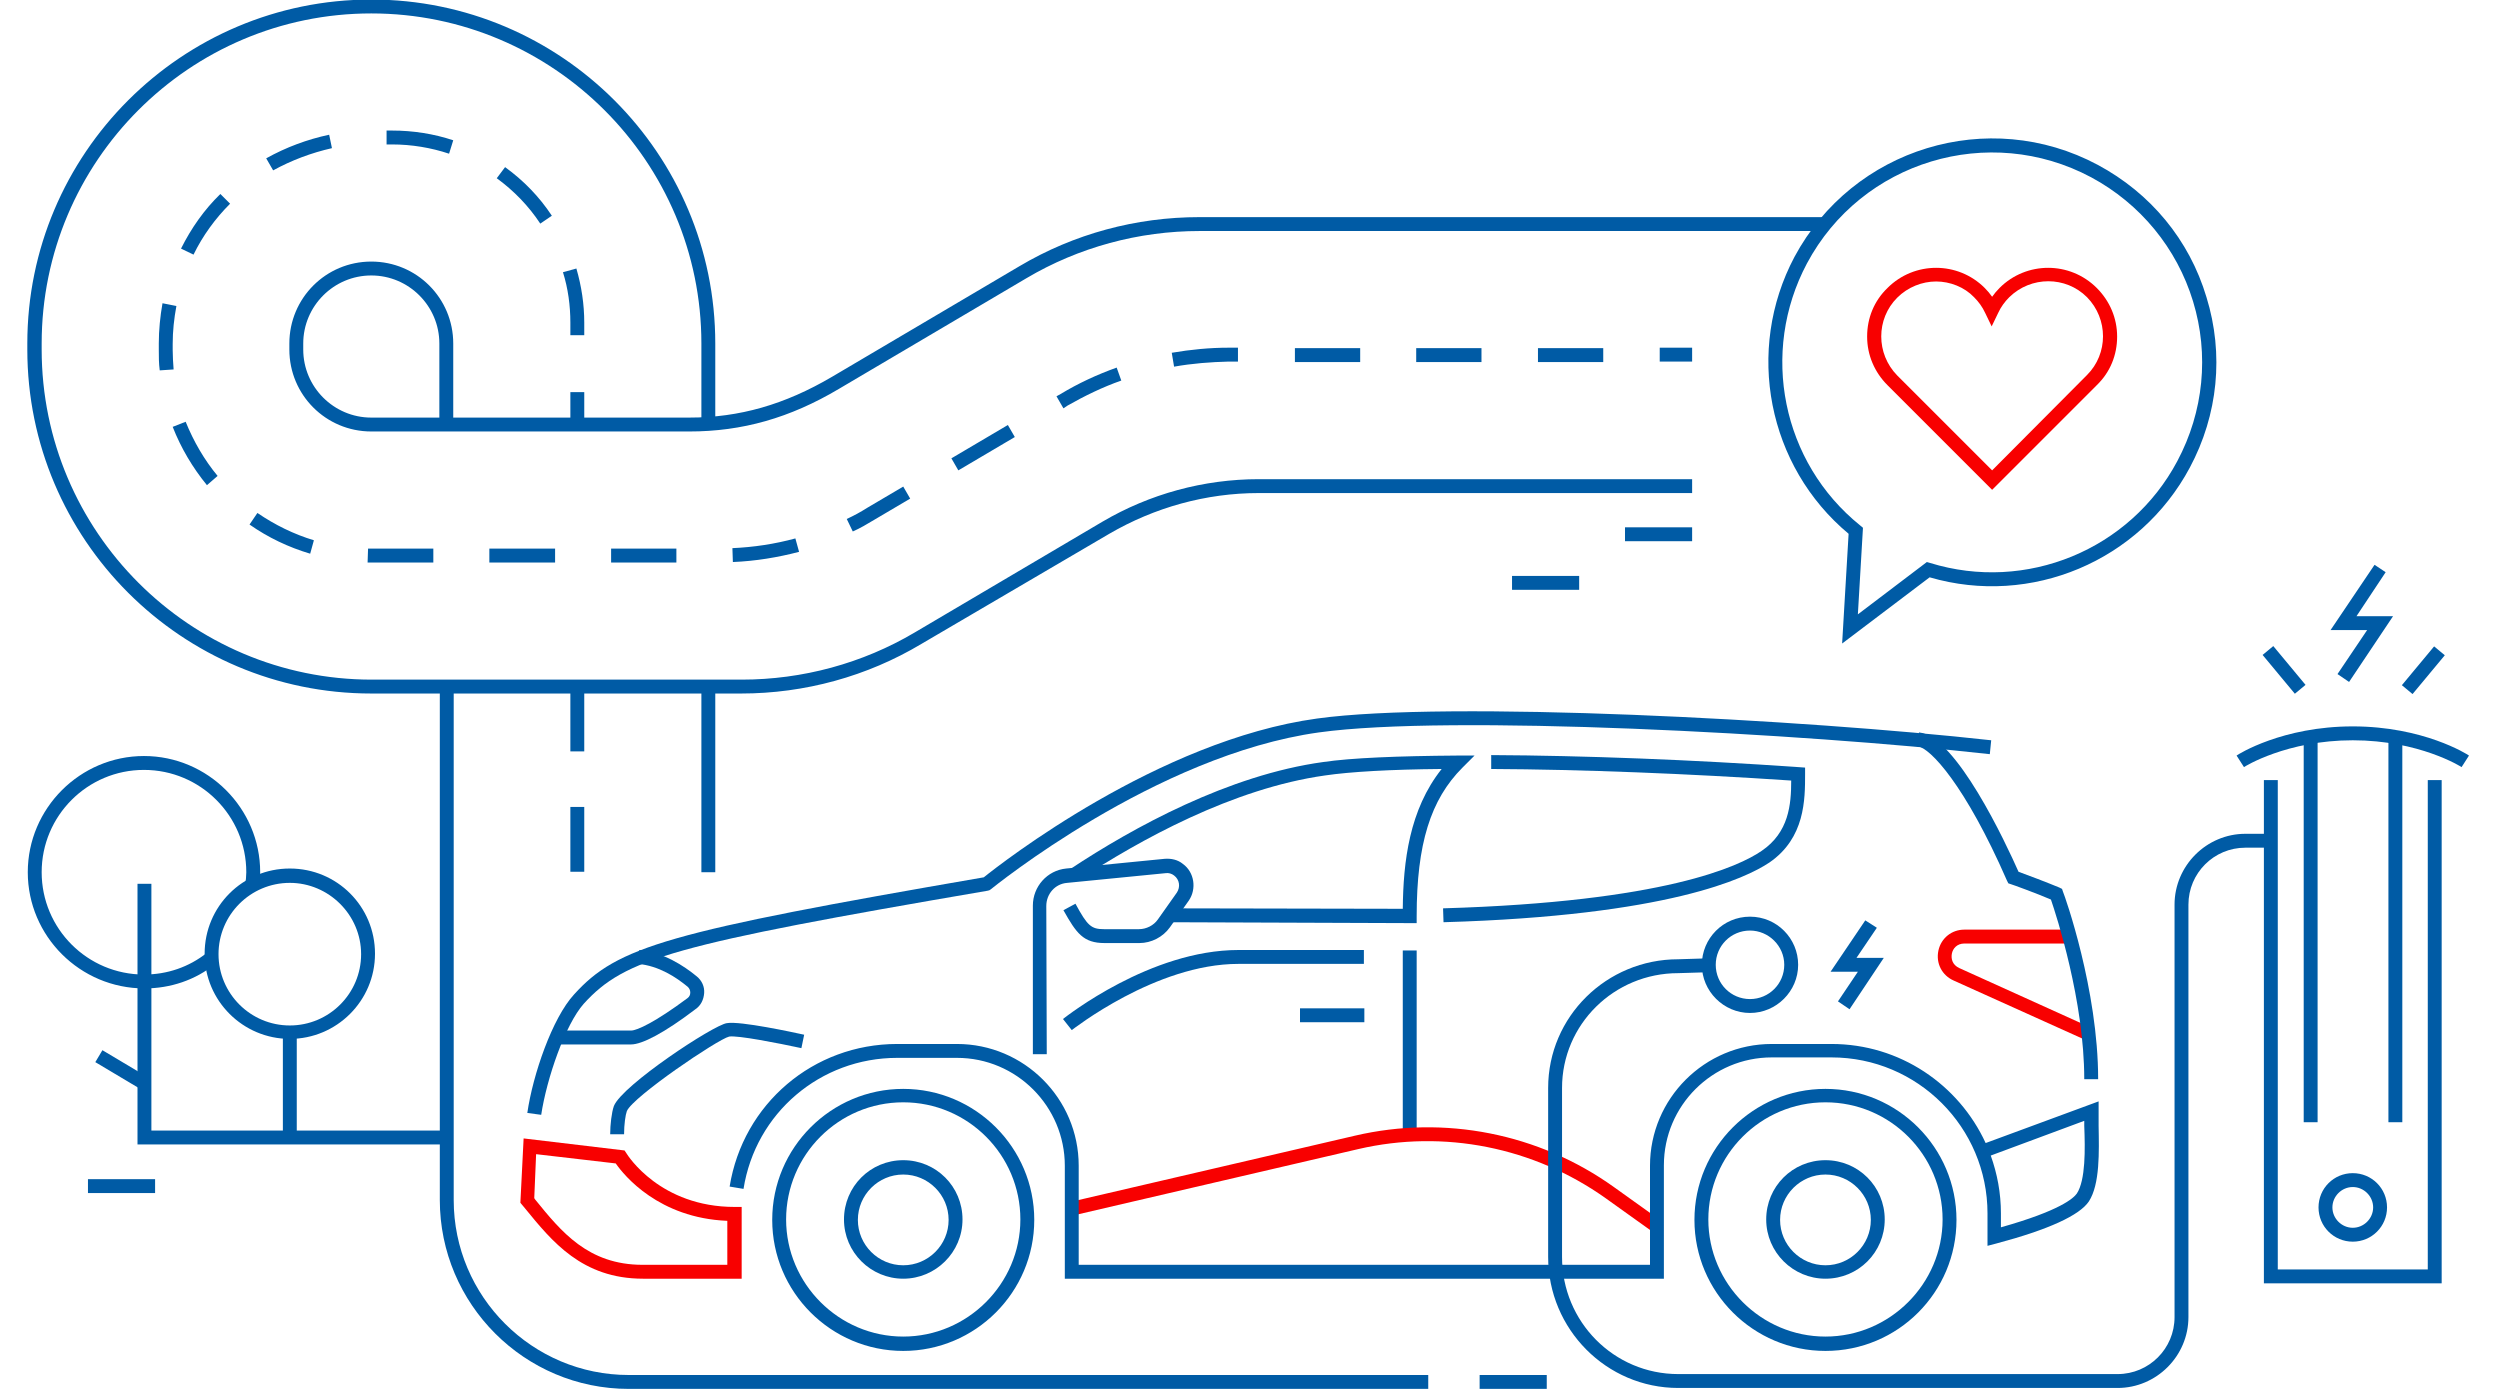 <?xml version="1.0" encoding="utf-8"?>
<!-- Generator: Adobe Illustrator 27.0.1, SVG Export Plug-In . SVG Version: 6.00 Build 0)  -->
<svg version="1.1" id="Layer_1_copy" xmlns="http://www.w3.org/2000/svg" xmlns:xlink="http://www.w3.org/1999/xlink" x="0px"
	 y="0px" viewBox="0 0 540 300" style="enable-background:new 0 0 540 300;" xml:space="preserve">
<style type="text/css">
	.st0{fill:#F80000;}
	.st1{fill:#005BA5;}
</style>
<g>
	<g>
		<g>
			<g>
				<path class="st0" d="M450.6,224.7L422,211.8c-2.5-1.1-3.9-3.7-3.3-6.5c0.6-2.7,2.9-4.5,5.6-4.5h22.7v3h-22.7
					c-1.6,0-2.5,1.1-2.7,2.2c-0.2,1.1,0.1,2.4,1.6,3.1l28.5,12.9L450.6,224.7L450.6,224.7z"/>
				<rect x="303" y="205.3" class="st1" width="3" height="39.7"/>
				<path class="st1" d="M195.1,291.8c-15.6,0-28.3-12.7-28.3-28.3s12.7-28.3,28.3-28.3s28.3,12.7,28.3,28.3
					S210.7,291.8,195.1,291.8z M195.1,238.1c-14,0-25.3,11.4-25.3,25.3s11.4,25.3,25.3,25.3s25.3-11.4,25.3-25.3
					S209.1,238.1,195.1,238.1z"/>
				<path class="st1" d="M195.1,276.2c-7,0-12.8-5.7-12.8-12.8s5.7-12.8,12.8-12.8s12.8,5.7,12.8,12.8S202.1,276.2,195.1,276.2z
					 M195.1,253.7c-5.4,0-9.8,4.4-9.8,9.8s4.4,9.8,9.8,9.8s9.8-4.4,9.8-9.8S200.5,253.7,195.1,253.7z"/>
				<path class="st1" d="M394.3,291.8c-15.6,0-28.3-12.7-28.3-28.3s12.7-28.3,28.3-28.3s28.3,12.7,28.3,28.3S410,291.8,394.3,291.8z
					 M394.3,238.1c-14,0-25.3,11.4-25.3,25.3s11.4,25.3,25.3,25.3s25.3-11.4,25.3-25.3S408.3,238.1,394.3,238.1z"/>
				<path class="st1" d="M394.3,276.2c-7,0-12.8-5.7-12.8-12.8s5.7-12.8,12.8-12.8s12.8,5.7,12.8,12.8S401.4,276.2,394.3,276.2z
					 M394.3,253.7c-5.4,0-9.8,4.4-9.8,9.8s4.4,9.8,9.8,9.8s9.8-4.4,9.8-9.8S399.7,253.7,394.3,253.7z"/>
				<path class="st1" d="M116.9,240.8l-3-0.4c1.2-8.3,5.4-20.5,10.1-25.6c9.4-10.4,20.2-13.5,88.5-25.3c3.6-2.9,37.7-29.6,72-34.3
					c28.2-3.9,105.1,0.2,145.6,4.7l-0.3,3c-40.4-4.5-116.9-8.6-144.9-4.7c-35.3,4.9-70.5,33.6-70.9,33.9l-0.3,0.2l-0.4,0.1
					c-67.8,11.6-78.3,14.6-87.2,24.4C122.1,221.3,118.1,232.9,116.9,240.8L116.9,240.8z"/>
				<path class="st0" d="M357,266.1l-10.2-7.3c-15.5-11-34.9-14.9-53.4-10.6l-61,14.2l-0.7-2.9l61-14.2c19.3-4.5,39.7-0.5,55.9,11.1
					l10.2,7.3L357,266.1L357,266.1z"/>
				<path class="st1" d="M136.3,225.6h-16.2v-3h16.2c1.3,0,5.2-1.8,12.2-7c0.4-0.3,0.6-0.7,0.6-1.2c0-0.5-0.2-0.9-0.5-1.2
					c-2.5-2.1-6.3-4.6-10.8-5l0.3-3c5.2,0.5,9.6,3.4,12.4,5.7c1.1,0.9,1.7,2.2,1.6,3.6c-0.1,1.4-0.7,2.7-1.9,3.5
					C143.5,223.1,138.7,225.6,136.3,225.6L136.3,225.6z"/>
				<path class="st1" d="M134.8,245h-3c0-2,0.3-4.7,0.8-6.1c1.8-4.5,21.5-17.5,24.4-17.9c2.9-0.5,14.4,2,16.7,2.5l-0.6,2.9
					c-5.1-1.1-13.8-2.8-15.6-2.5c-2.5,0.6-20.8,13-22.1,16.1C135.1,240.8,134.8,242.9,134.8,245L134.8,245z"/>
				<path class="st1" d="M359.4,276.2H230v-24.4c0-12.8-10.4-23.3-23.3-23.3h-12.9c-16.6,0-30.6,11.9-33.2,28.3l-3-0.5
					c2.9-17.9,18.1-30.8,36.2-30.8h12.9c14.5,0,26.3,11.8,26.3,26.3v21.4h123.4v-21.4c0-14.5,11.8-26.3,26.3-26.3h12.9
					c14.8,0,27.5,8.8,33.3,21.4l24.4-9v2.1c0,1,0,2.1,0,3.2c0.1,5.6,0.3,12.6-2.1,16.3c-2,3-8.7,6.1-20,9.1l-1.9,0.5v-7
					c0-18.6-15.1-33.7-33.7-33.7h-12.9c-12.8,0-23.3,10.4-23.3,23.3L359.4,276.2L359.4,276.2z M430,249.6c1.4,3.9,2.2,8.1,2.2,12.5
					v3c12.8-3.6,15.7-6.3,16.4-7.3c1.9-2.9,1.8-9.6,1.6-14.6c0-0.4,0-0.8,0-1.1L430,249.6L430,249.6z"/>
				<path class="st0" d="M160.2,276.2h-21.3c-13.2,0-19.7-8.1-25.5-15.2l-1-1.2l0.7-13.9l21.8,2.6l0.4,0.6
					c0.3,0.5,7.3,11.6,23.4,11.6h1.5L160.2,276.2L160.2,276.2z M115.4,258.8l0.2,0.3c5.6,6.9,11.4,14.1,23.2,14.1h18.3v-9.5
					c-14.8-0.6-22.3-9.8-24.1-12.4l-17.2-2L115.4,258.8L115.4,258.8z"/>
				<path class="st1" d="M453.2,233.1h-3c0-16.9-6-35.3-7.2-38.8c-3-1.3-8.5-3.3-8.6-3.3l-0.6-0.2l-0.3-0.6
					c-9-20.6-16.6-28.7-19.3-29l0.3-3c8,0.8,18.8,24,21.5,30.1c1.7,0.6,6.4,2.4,8.8,3.4l0.6,0.3l0.2,0.6
					C446,193.5,453.2,213.8,453.2,233.1L453.2,233.1z"/>
				<path class="st1" d="M226.1,227.7h-3v-32.1c0-4.1,3.1-7.6,7.2-8l21.3-2.1c1.4-0.1,2.8,0.2,3.9,1.1c2.5,1.8,3,5.4,1.3,7.9
					l-4.1,5.8c-1.5,2.1-4,3.4-6.6,3.4h-7.5c-4.6,0-6.1-2.1-8.9-7.1l2.6-1.4c2.6,4.8,3.4,5.5,6.2,5.5h7.5c1.6,0,3.2-0.8,4.1-2.1
					l4.1-5.8c0.8-1.2,0.6-2.8-0.6-3.7c-0.5-0.4-1.2-0.6-1.8-0.5l-21.3,2.1c-2.6,0.2-4.5,2.4-4.5,5L226.1,227.7L226.1,227.7z"/>
				<path class="st1" d="M311.8,199.2l-0.1-3c47.8-1.4,64-9.1,68.8-12.4c5.9-4,6.4-10,6.4-15.2c-22.3-1.5-45.3-2.4-64.8-2.5v-3
					c20,0.1,43.5,1,66.4,2.6l1.4,0.1v1.4c0,5.5,0,13.8-7.7,19.1C377.1,189.7,360.3,197.8,311.8,199.2L311.8,199.2z"/>
				<path class="st1" d="M306,199.4l-53.5-0.2v-3l50.5,0.1c0.1-10.2,1.4-21.4,8.4-30.2c-11.1,0.1-19.8,0.6-25.2,1.4
					c-19.9,2.8-40,13.9-53.4,22.7l-1.6-2.5c13.6-9,34.2-20.3,54.6-23.1c6.1-0.9,16.1-1.3,29-1.4l3.7,0l-2.6,2.6
					c-6.9,6.9-9.9,16.5-9.9,32.1L306,199.4L306,199.4z"/>
				<path class="st1" d="M231.5,222.5l-1.9-2.4c0.8-0.6,18.9-14.9,37.9-14.9h27.1v3h-27.1C249.6,208.2,231.7,222.4,231.5,222.5
					L231.5,222.5z"/>
				<rect x="280.8" y="217.8" class="st1" width="13.9" height="3"/>
			</g>
			<g>
				<g>
					<polygon class="st1" points="527.4,277.2 489,277.2 489,168.5 492,168.5 492,274.2 524.4,274.2 524.4,168.5 527.4,168.5 					
						"/>
					<path class="st1" d="M484.7,165.7l-1.6-2.5c0.4-0.3,9.9-6.3,25.1-6.3c15.2,0,24.7,6,25.1,6.3l-1.6,2.5
						c-0.1-0.1-9.2-5.8-23.5-5.8S484.8,165.6,484.7,165.7L484.7,165.7z"/>
					<rect x="497.6" y="159.1" class="st1" width="3" height="83.3"/>
					<rect x="515.9" y="159.1" class="st1" width="3" height="83.3"/>
					<path class="st1" d="M457.4,299.8h-94.9c-15.5,0-28.1-12.7-28.1-28.3V235c0-15.4,12.6-27.8,28.1-27.8l6.5-0.2l0.1,3l-6.6,0.2
						c-13.9,0-25.1,11.1-25.1,24.8v36.5c0,14,11.2,25.3,25.1,25.3h94.9c6.8,0,12.3-5.5,12.3-12.3v-89.1c0-8.4,6.9-15.3,15.3-15.3
						h5.6v3h-5.6c-6.8,0-12.3,5.5-12.3,12.3v89.1C472.7,292.9,465.8,299.8,457.4,299.8L457.4,299.8z"/>
				</g>
				<path class="st1" d="M378,218.8c-5.7,0-10.4-4.7-10.4-10.4S372.2,198,378,198s10.4,4.7,10.4,10.4S383.7,218.8,378,218.8z
					 M378,201c-4.1,0-7.4,3.3-7.4,7.4s3.3,7.4,7.4,7.4s7.4-3.3,7.4-7.4S382,201,378,201z"/>
			</g>
		</g>
		<g>
			<path class="st0" d="M430.3,105.8l-22.6-22.6c-2.8-2.8-4.4-6.5-4.4-10.5s1.5-7.7,4.4-10.5c5.8-5.8,15.2-5.8,21,0
				c0.6,0.6,1.1,1.2,1.6,1.9c0.5-0.7,1-1.3,1.6-1.9c5.8-5.8,15.2-5.8,21,0c2.8,2.8,4.4,6.5,4.4,10.5s-1.5,7.7-4.4,10.5L430.3,105.8z
				 M418.2,60.8c-3,0-6.1,1.2-8.4,3.5c-4.6,4.6-4.6,12.1,0,16.8l20.5,20.5L450.8,81c4.6-4.6,4.6-12.1,0-16.8
				c-4.6-4.6-12.1-4.6-16.8,0c-1,1-1.8,2.1-2.4,3.4l-1.4,2.9l-1.4-2.9c-0.6-1.3-1.4-2.4-2.4-3.4C424.3,62,421.2,60.8,418.2,60.8
				L418.2,60.8z"/>
			<path class="st1" d="M397.9,139l1.4-23.7c-17.5-14.6-22.4-39.6-11.7-59.8l0,0C400.2,32,429.5,23,453.1,35.6
				c11.4,6.1,19.8,16.2,23.5,28.6c3.8,12.3,2.5,25.4-3.6,36.8c-10.8,20.2-34.3,30.1-56.2,23.7L397.9,139L397.9,139z M390.3,56.9
				c-10.2,19.2-5.4,43,11.5,56.6l0.6,0.5l-1.1,18.7l14.9-11.3l0.7,0.2c20.7,6.4,43.2-2.8,53.4-22c5.7-10.7,6.9-23,3.4-34.5
				s-11.4-21.1-22-26.8C429.6,26.5,402.1,34.8,390.3,56.9L390.3,56.9L390.3,56.9z"/>
		</g>
		<g>
			<g>
				<path class="st1" d="M308.5,300H135.8c-22.5,0-40.8-18.3-40.8-40.8V148.3h3v110.9c0,20.9,17,37.8,37.8,37.8h172.7V300z"/>
				<rect x="319.6" y="297" class="st1" width="14.5" height="3"/>
				<rect x="151.5" y="147.1" class="st1" width="3" height="41.3"/>
				<path class="st1" d="M126.2,188.3h-3v-14h3V188.3z M126.2,162.3h-3v-14h3V162.3z"/>
			</g>
			<g>
				<path class="st1" d="M148.9,93.2H80.2c-9.8,0-17.7-7.9-17.7-17.7v-1.3c0-9.8,7.9-17.7,17.7-17.7s17.7,7.9,17.7,17.7v16h51
					c10.8,0,20.6-2.8,30.8-8.8l40.5-23.9c11.8-7,25.2-10.6,38.9-10.6h135.2v3H259.1c-13.1,0-26.1,3.5-37.4,10.2L181.2,84
					C170.6,90.3,160.3,93.2,148.9,93.2L148.9,93.2z M80.2,59.5c-8.1,0-14.7,6.6-14.7,14.7v1.3c0,8.1,6.6,14.7,14.7,14.7h14.7v-16
					C94.9,66.1,88.3,59.5,80.2,59.5z"/>
				<path class="st1" d="M160.1,149.8H80.2c-41,0-74.3-33.3-74.3-74.3v-1.3c0-41,33.3-74.3,74.3-74.3s74.3,33.3,74.3,74.3v17.5h-3
					V74.2c0-39.3-32-71.3-71.3-71.3S9,34.9,9,74.2v1.3c0,39.3,32,71.3,71.3,71.3h79.9c13.1,0,26.1-3.5,37.4-10.2l40.5-23.9
					c10.2-6,21.9-9.2,33.8-9.2h93.6v3h-93.6c-11.4,0-22.5,3.1-32.3,8.8L199,139.1C187.3,146.1,173.8,149.8,160.1,149.8L160.1,149.8z
					"/>
				<g>
					<rect x="358.5" y="75.1" class="st1" width="7" height="3"/>
					<path class="st1" d="M146.1,121.5H132v-3h14.1V121.5z M119.9,121.5h-14.2v-3h14.2V121.5z M93.6,121.5H80.2c-0.3,0-0.6,0-0.8,0
						l0.1-3c0.3,0,0.5,0,0.8,0h13.3C93.6,118.5,93.6,121.5,93.6,121.5z M158.3,121.4l-0.1-3c4.6-0.2,9.2-0.9,13.6-2.1l0.8,2.9
						C168,120.4,163.2,121.2,158.3,121.4z M67,119.6c-4.7-1.4-9.1-3.5-13.1-6.3l1.7-2.5c3.8,2.6,7.9,4.6,12.2,5.9L67,119.6L67,119.6
						z M184.2,114.8l-1.3-2.7c1.5-0.7,3-1.5,4.4-2.4l7.8-4.6l1.5,2.6l-7.8,4.6C187.3,113.2,185.8,114.1,184.2,114.8L184.2,114.8z
						 M44.7,104.8c-3.1-3.8-5.6-8-7.4-12.6l2.8-1.1c1.7,4.2,4,8.2,6.9,11.7L44.7,104.8L44.7,104.8z M207,101.6l-1.5-2.6l12.2-7.2
						l1.5,2.6L207,101.6z M229.7,88.2l-1.5-2.6l0.9-0.5c3.8-2.3,7.9-4.2,12.1-5.7l1,2.8c-4,1.4-7.9,3.3-11.6,5.4L229.7,88.2
						L229.7,88.2z M34.5,80c-0.2-1.5-0.2-3-0.2-4.5v-1.3c0-2.9,0.3-5.9,0.8-8.7l3,0.6c-0.5,2.7-0.8,5.4-0.8,8.2v1.3
						c0,1.4,0.1,2.8,0.2,4.2L34.5,80z M253.6,79.2l-0.5-3c4.1-0.7,8.2-1.1,12.3-1.1h2v3h-2C261.5,78.2,257.5,78.5,253.6,79.2
						L253.6,79.2z M346.3,78.2h-14.1v-3h14.1V78.2z M320,78.2h-14.1v-3H320V78.2z M293.8,78.2h-14.1v-3h14.1V78.2z M126.2,72.4h-3
						v-2.7c0-3.7-0.5-7.4-1.6-10.9l2.9-0.8c1.1,3.8,1.7,7.7,1.7,11.7V72.4z M41.8,55l-2.7-1.3c2.2-4.4,5-8.4,8.5-11.8l2.1,2.1
						C46.5,47.2,43.8,50.9,41.8,55z M116.7,48.3c-2.5-3.8-5.7-7.1-9.4-9.8l1.8-2.4c4,2.9,7.4,6.4,10.1,10.5
						C119.2,46.6,116.7,48.3,116.7,48.3z M59,36.8l-1.5-2.6c4.3-2.4,8.9-4.1,13.6-5.1l0.6,2.9C67.3,33,63,34.6,59,36.8L59,36.8z
						 M97,33.2c-3.9-1.3-8.1-2-12.3-2h-1.2v-3h1.2c4.5,0,9,0.7,13.2,2.1L97,33.2z"/>
					<rect x="123.2" y="84.7" class="st1" width="3" height="7"/>
				</g>
			</g>
		</g>
		<path class="st1" d="M31.2,213.5C17.3,213.5,6,202.2,6,188.4s11.3-25.1,25.1-25.1s25.1,11.3,25.1,25.1c0,1-0.1,2-0.2,3l-3-0.4
			c0.1-0.9,0.2-1.8,0.2-2.6c0-12.2-9.9-22.1-22.1-22.1S9,176.2,9,188.4s9.9,22.1,22.1,22.1c5,0,9.7-1.6,13.6-4.7l1.8,2.4
			C42.2,211.7,36.8,213.5,31.2,213.5L31.2,213.5z"/>
		<path class="st1" d="M62.6,224.4c-10.1,0-18.4-8.2-18.4-18.4s8.2-18.4,18.4-18.4s18.4,8.2,18.4,18.4S72.7,224.4,62.6,224.4z
			 M62.6,190.7c-8.5,0-15.4,6.9-15.4,15.4s6.9,15.4,15.4,15.4s15.4-6.9,15.4-15.4S71,190.7,62.6,190.7z"/>
		<rect x="61.1" y="222.9" class="st1" width="3" height="22.7"/>
		
			<rect x="24.8" y="225.3" transform="matrix(0.512 -0.859 0.859 0.512 -185.644 135.37)" class="st1" width="3" height="11.4"/>
		<polygon class="st1" points="96.4,247.2 29.7,247.2 29.7,190.9 32.7,190.9 32.7,244.2 96.4,244.2 		"/>
		<rect x="19" y="254.7" class="st1" width="14.5" height="3"/>
		<rect x="351" y="113.9" class="st1" width="14.5" height="3"/>
		<polygon class="st1" points="507.4,147.3 504.9,145.6 511.3,136.1 503.4,136.1 512.9,122 515.3,123.6 509,133.1 516.9,133.1 		"/>
		<rect x="518" y="143.2" transform="matrix(0.639 -0.769 0.769 0.639 77.681 454.838)" class="st1" width="10.9" height="3"/>
		
			<rect x="491.9" y="139.2" transform="matrix(0.769 -0.639 0.639 0.769 21.503 348.747)" class="st1" width="3" height="10.9"/>
		<polygon class="st1" points="399.5,218 397,216.3 401.3,209.9 395.4,209.9 402.9,198.8 405.4,200.4 401,206.9 406.9,206.9 		"/>
		<rect x="326.6" y="124.4" class="st1" width="14.5" height="3"/>
	</g>
	<path class="st1" d="M508.2,268.2c-4.1,0-7.4-3.3-7.4-7.4s3.3-7.4,7.4-7.4c4.1,0,7.4,3.3,7.4,7.4S512.3,268.2,508.2,268.2
		L508.2,268.2z M508.2,256.4c-2.4,0-4.4,2-4.4,4.4s2,4.4,4.4,4.4s4.4-2,4.4-4.4S510.6,256.4,508.2,256.4L508.2,256.4z"/>
</g>
</svg>
